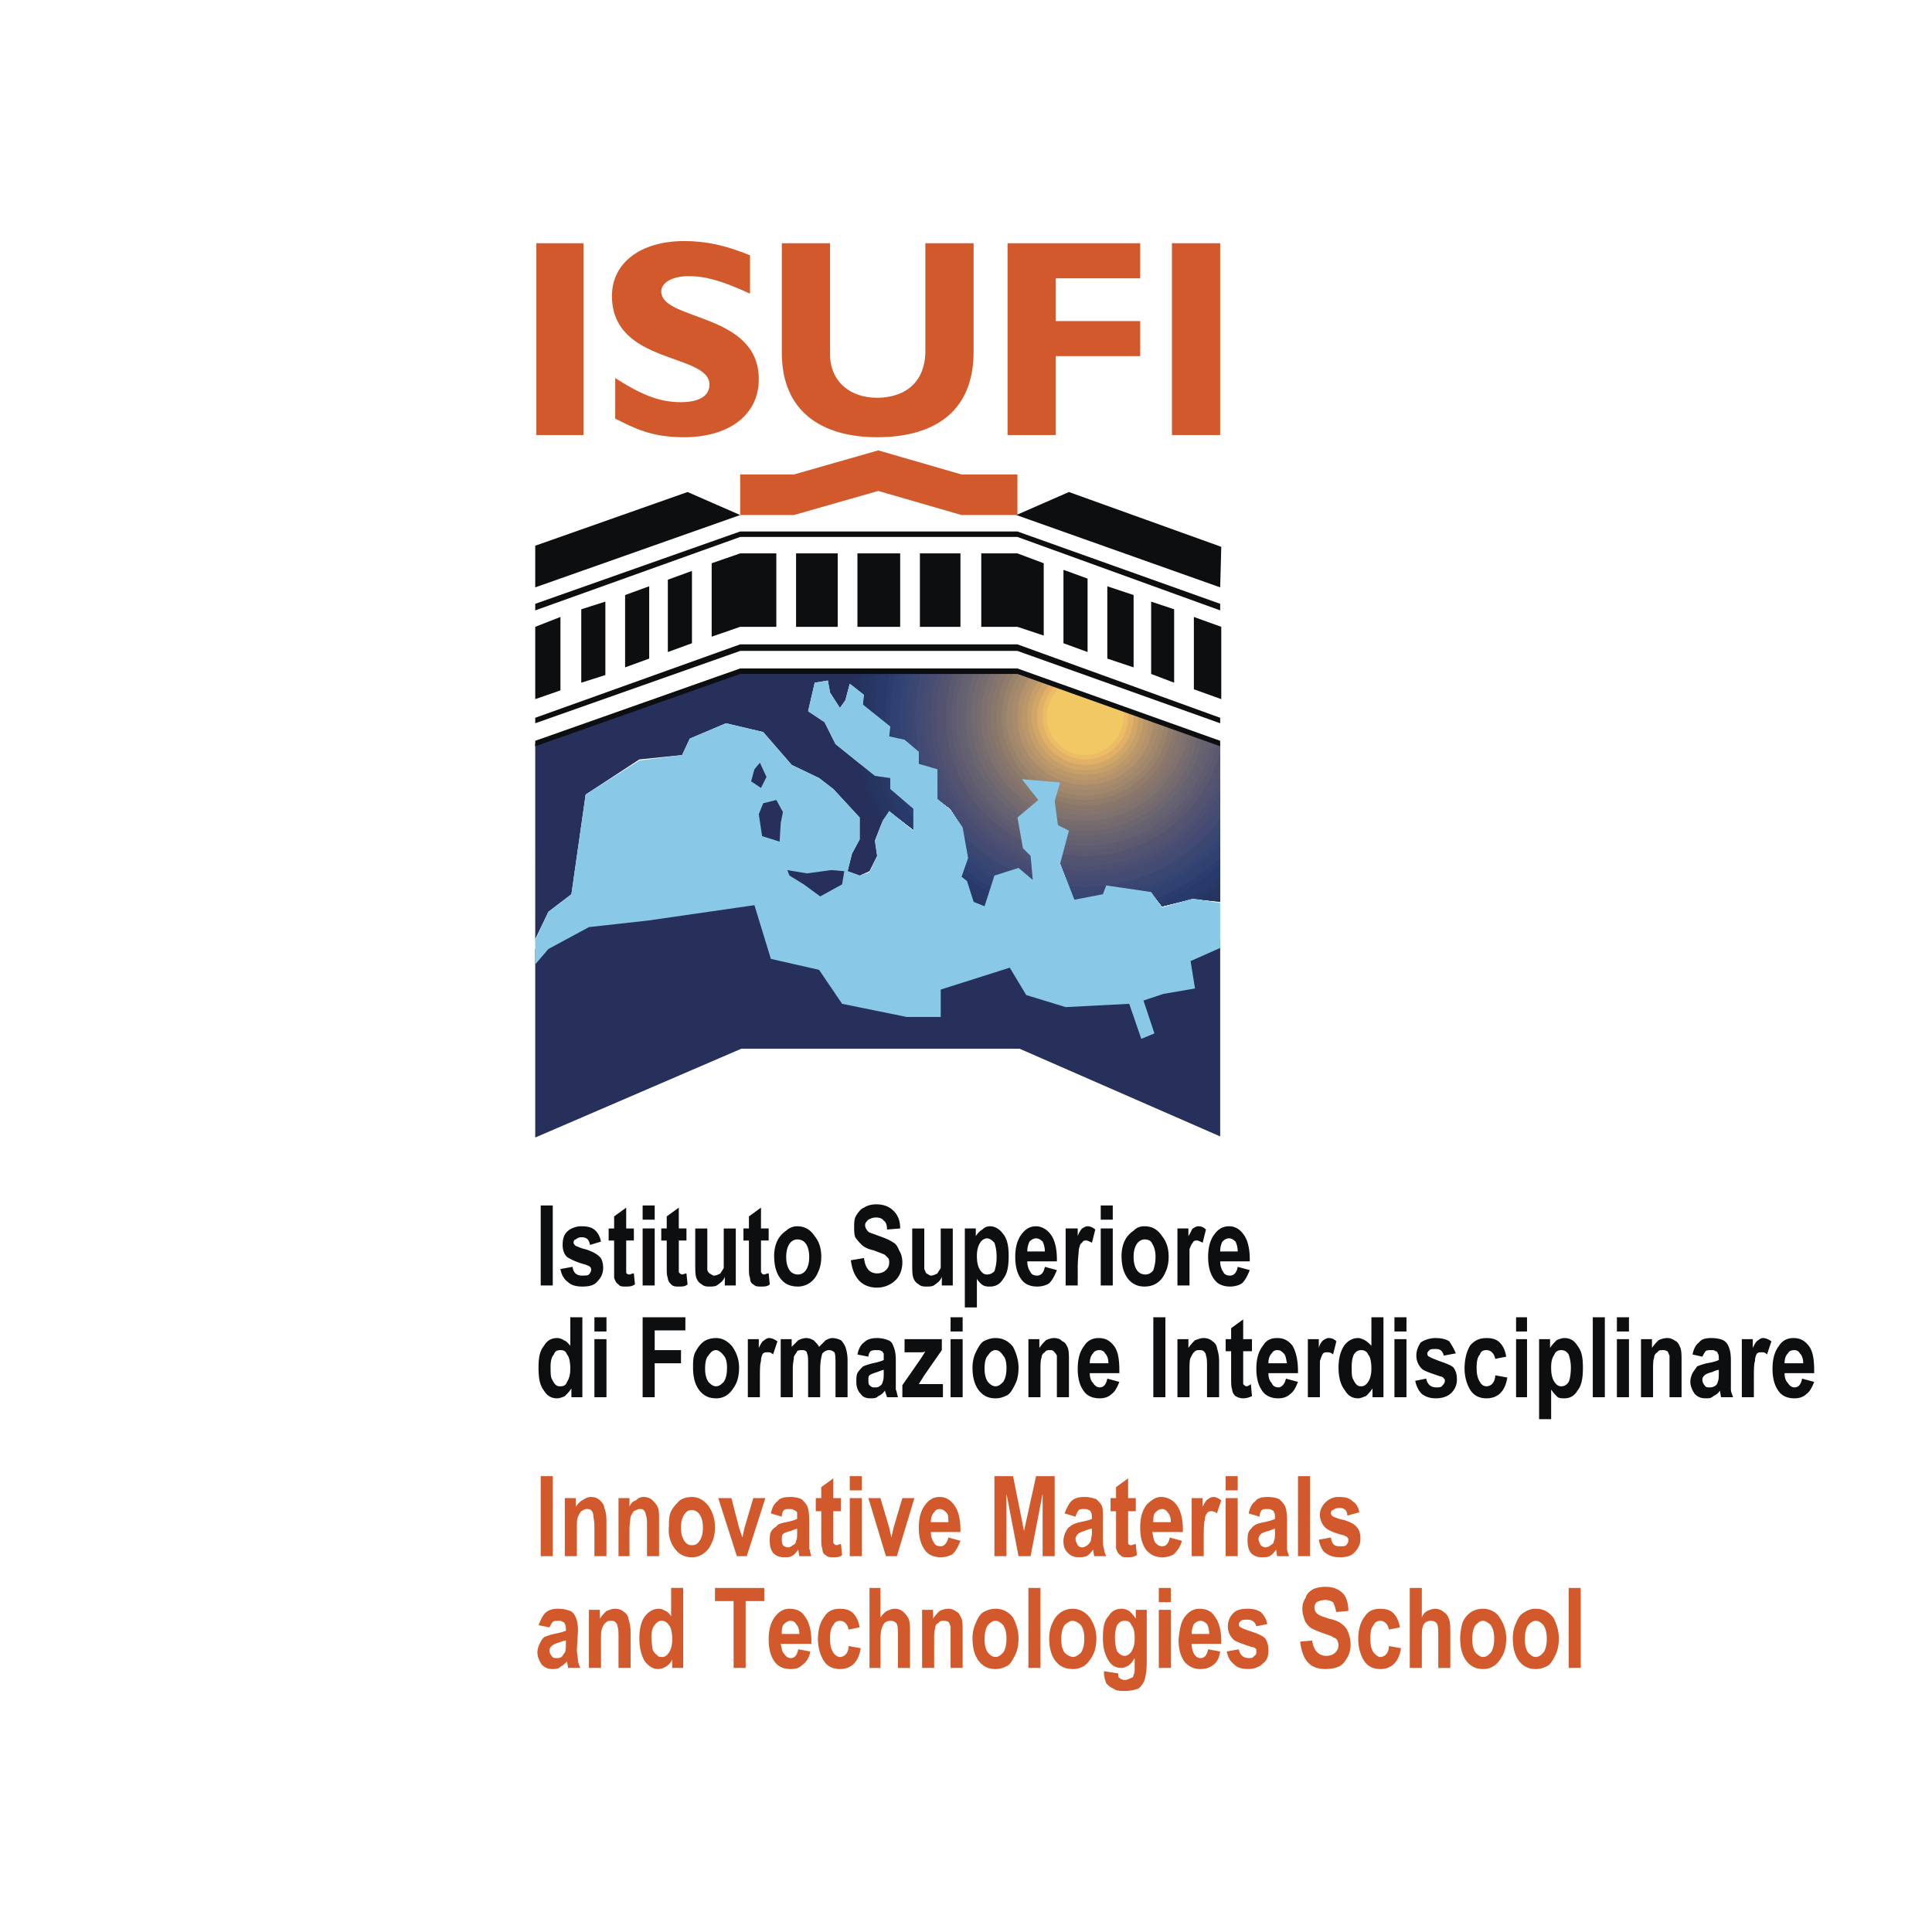 <svg xmlns="http://www.w3.org/2000/svg" width="2500" height="2500" viewBox="0 0 192.756 192.756"><g fill-rule="evenodd" clip-rule="evenodd"><path fill="#fff" d="M0 0h192.756v192.756H0V0z"/><path d="M54.822 162.363l-1.093-.217c.218-.547.438-.984.656-1.203.328-.328.765-.438 1.312-.438.546 0 .875.109 1.203.219.218.109.437.328.546.656.109.219.219.656.219 1.311l-.11 1.859c0 .438.11.875.11 1.094s.109.438.218.766H56.68l-.109-.656c-.219.219-.437.438-.656.547-.219.219-.547.219-.766.219-.438 0-.765-.109-1.093-.438-.219-.328-.438-.766-.438-1.203 0-.328.109-.656.219-.875.109-.219.219-.438.438-.656.218-.109.546-.219.984-.328.547-.109.984-.219 1.203-.328 0-.328 0-.545-.11-.654 0-.109-.109-.219-.218-.219-.109-.109-.219-.109-.438-.109s-.438 0-.547.109-.218.327-.327.544zm1.64 1.313c-.219 0-.438.109-.766.219s-.547.219-.656.328-.219.219-.219.438.109.438.219.547c.109.219.328.219.438.219.219 0 .328 0 .547-.109.109-.109.218-.328.328-.438.11-.219.11-.547.11-.984v-.22h-.001zM62.913 166.41H61.71v-2.953c0-.547 0-.984-.109-1.201 0-.219-.109-.328-.219-.438s-.328-.109-.438-.109c-.219 0-.328 0-.547.219-.109.109-.218.219-.328.545-.109.219-.109.656-.109 1.312v2.625h-1.203v-5.795h1.093v.875c.219-.328.438-.547.656-.766.328-.109.547-.219.875-.219s.656.109.875.328c.219.109.438.438.438.656.109.328.219.766.219 1.311v3.61zM68.161 166.41h-1.093v-.875c-.109.328-.328.547-.656.766-.218.109-.437.219-.765.219-.438 0-.875-.219-1.312-.766-.328-.547-.547-1.312-.547-2.297s.219-1.748.547-2.186c.438-.547.875-.766 1.421-.766.219 0 .438.109.656.219.219.109.438.328.547.547v-2.844h1.203v7.983h-.001zm-3.17-3.062c0 .547.109.984.109 1.203.109.219.219.438.437.547.109.219.328.219.547.219.219 0 .437-.109.656-.438s.328-.766.328-1.312c0-.656-.109-1.203-.328-1.42-.219-.328-.437-.438-.765-.438-.219 0-.438.109-.656.438-.219.216-.328.654-.328 1.201zM73.191 166.41v-6.67h-1.858v-1.312h4.919v1.312h-1.858v6.67h-1.203zM79.642 164.551l1.203.219c-.109.656-.438 1.094-.766 1.312-.328.328-.656.438-1.203.438-.656 0-1.203-.219-1.531-.656-.437-.547-.656-1.312-.656-2.297 0-.982.219-1.748.656-2.295s.875-.766 1.421-.766c.656 0 1.203.219 1.531.766.438.547.656 1.42.656 2.514v.219h-3.061c.109.438.109.766.328.984.219.328.438.438.656.438.438-.001.657-.329.766-.876zm.109-1.531c0-.436-.109-.764-.328-.982a.6.6 0 0 0-.547-.328c-.219 0-.438.109-.656.328-.218.219-.218.547-.218.982h1.749zM85.765 162.363l-1.094.221c-.109-.547-.438-.875-.875-.875-.219 0-.547.109-.656.438-.218.217-.328.654-.328 1.311s.109 1.094.328 1.422c.109.219.437.438.656.438a.829.829 0 0 0 .546-.219c.219-.219.328-.547.328-.875l1.203.219c-.219 1.422-.984 2.078-2.078 2.078-.766 0-1.312-.328-1.64-.875s-.547-1.312-.547-2.078c0-.982.219-1.748.656-2.295.328-.547.875-.766 1.531-.766.546 0 .984.109 1.312.438s.548.764.658 1.418zM87.842 158.428v2.953c.219-.328.437-.547.656-.656.219-.109.546-.219.765-.219.328 0 .656.109.875.328.219.219.438.438.547.766s.109.764.109 1.42v3.391h-1.203v-3.062c0-.656 0-1.092-.109-1.311-.109-.219-.327-.328-.655-.328-.219 0-.547.109-.656.328-.219.326-.328.764-.328 1.529v2.844H86.75v-7.982h1.092v-.001zM96.042 166.41H94.84v-2.953-1.201c-.109-.219-.109-.328-.218-.438-.219-.109-.328-.109-.438-.109-.219 0-.438 0-.547.219-.219.109-.328.219-.328.545-.109.219-.109.656-.109 1.312v2.625h-1.203v-5.795h1.093v.875c.219-.328.438-.547.656-.766.219-.109.547-.219.875-.219.328 0 .546.109.874.328.219.109.329.438.438.656.109.328.109.766.109 1.311v3.61zM97.027 163.457c0-.547.109-1.094.328-1.529.219-.547.438-.875.764-1.094.439-.219.766-.328 1.203-.328.766 0 1.312.328 1.75.875.328.656.547 1.311.547 2.076 0 .656-.109 1.203-.328 1.641s-.438.875-.766 1.094c-.438.219-.766.328-1.203.328-.656 0-1.203-.219-1.639-.766-.437-.547-.656-1.313-.656-2.297zm1.203.109c0 .547.109.984.328 1.312.217.219.436.438.764.438s.547-.219.766-.438c.219-.328.328-.766.328-1.422 0-.547-.109-.984-.328-1.311-.219-.219-.438-.438-.766-.438s-.547.219-.764.438c-.218.328-.328.765-.328 1.421zM102.604 158.428h1.203v7.982h-1.203v-7.982zM104.68 163.457c0-.547.109-1.094.328-1.529.219-.547.547-.875.875-1.094s.766-.328 1.094-.328c.766 0 1.312.328 1.75.875.438.656.656 1.311.656 2.076 0 .656-.109 1.203-.328 1.641s-.547.875-.875 1.094-.766.328-1.094.328c-.766 0-1.312-.219-1.75-.766s-.656-1.313-.656-2.297zm1.203.109c0 .547.109.984.328 1.312.219.219.547.438.875.438.219 0 .547-.219.766-.438.219-.328.328-.766.328-1.422 0-.547-.109-.984-.328-1.311-.219-.219-.547-.438-.875-.438-.219 0-.547.219-.766.438-.219.328-.328.765-.328 1.421zM110.146 166.738l1.422.219c0 .219 0 .438.109.438.109.109.328.219.547.219s.438-.109.656-.219c.109 0 .219-.109.219-.328.109-.109.109-.328.109-.766v-.875c-.219.328-.328.547-.656.766-.219.109-.438.219-.656.219-.547 0-.984-.219-1.312-.766s-.547-1.203-.547-2.188.109-1.748.547-2.186c.328-.547.766-.766 1.312-.766.328 0 .547.109.766.219.219.219.438.438.656.766v-.875h1.094v5.248c0 .766-.109 1.422-.219 1.75s-.328.654-.656.873a4.09 4.09 0 0 1-1.312.219c-.438 0-.875 0-1.094-.219-.328-.109-.547-.326-.764-.545-.111-.328-.221-.656-.221-.984v-.219zm1.094-3.39c0 .656.109 1.094.219 1.422.219.219.438.438.766.438.219 0 .547-.219.656-.438.219-.328.328-.766.328-1.312 0-.656-.109-1.094-.328-1.311-.109-.328-.328-.438-.656-.438s-.547.109-.766.438c-.109.216-.219.654-.219 1.201zM115.615 158.428h1.201v1.422h-1.201v-1.422zm0 2.187h1.201v5.795h-1.201v-5.795zM120.535 164.551l1.203.219c-.109.656-.328 1.094-.656 1.312-.438.328-.766.438-1.312.438-.656 0-1.094-.219-1.531-.656-.438-.547-.656-1.312-.656-2.297.109-.982.219-1.748.656-2.295s.875-.766 1.422-.766c.656 0 1.203.219 1.531.766.438.547.654 1.42.654 2.514v.219h-2.951c0 .438.109.766.219.984.219.328.438.438.656.438.437-.001.656-.329.765-.876zm.11-1.531c0-.436-.109-.764-.219-.982-.219-.219-.438-.328-.656-.328s-.438.109-.656.328a2.187 2.187 0 0 0-.219.982h1.75zM122.393 164.77l1.203-.219c.109.547.438.875.984.875.219 0 .438 0 .547-.219.219-.109.219-.219.219-.438v-.219c-.109-.109-.219-.219-.438-.219-.984-.328-1.641-.547-1.859-.766a1.811 1.811 0 0 1-.547-1.311c0-.547.219-.984.547-1.312s.766-.438 1.422-.438c.547 0 .984.109 1.312.328.328.328.547.656.656 1.203l-1.094.219c-.109-.438-.438-.656-.875-.656-.328 0-.547 0-.656.109s-.219.219-.219.328c0 .219.109.326.219.326.109.109.438.221 1.094.438.656.219 1.094.438 1.312.656.219.328.328.656.328 1.203s-.109.984-.547 1.312c-.328.328-.875.547-1.422.547-.656 0-1.094-.109-1.422-.438-.436-.325-.655-.763-.764-1.309zM129.719 163.785l1.203-.109c.109.984.656 1.531 1.422 1.531.328 0 .656-.109.875-.328s.328-.438.328-.766c0-.219-.109-.328-.109-.438-.109-.219-.219-.219-.438-.328-.109-.109-.438-.219-1.094-.438-.547-.219-.875-.326-1.203-.547-.219-.217-.438-.436-.547-.764s-.219-.656-.219-1.094.109-.766.328-1.094c.109-.438.438-.656.766-.875.328-.109.656-.219 1.203-.219.766 0 1.312.219 1.748.656.328.328.547.984.547 1.75l-1.201.109c-.109-.438-.219-.766-.328-.984-.219-.109-.438-.219-.766-.219s-.656.109-.875.219c-.109.109-.219.328-.219.547s.109.438.219.547c.219.219.547.328 1.203.547.547.109 1.094.328 1.311.547.33.219.547.547.656.873.109.328.219.656.219 1.203 0 .656-.219 1.203-.656 1.75-.328.438-.982.656-1.857.656-1.532.003-2.297-.872-2.516-2.732zM139.668 162.363l-1.092.221c-.109-.547-.438-.875-.875-.875-.219 0-.547.109-.656.438-.219.217-.328.654-.328 1.311s.109 1.094.328 1.422c.219.219.438.438.656.438s.438-.109.547-.219c.219-.219.328-.547.328-.875l1.201.219c-.217 1.422-.982 2.078-2.076 2.078-.766 0-1.312-.328-1.641-.875s-.547-1.312-.547-2.078c0-.982.219-1.748.656-2.295.328-.547.875-.766 1.531-.766.547 0 .984.109 1.312.438s.549.764.656 1.418zM141.855 158.428v2.953c.109-.328.328-.547.547-.656s.547-.219.766-.219c.328 0 .656.109.875.328.328.219.438.438.547.766s.109.764.109 1.42v3.391h-1.203v-3.062c0-.656 0-1.092-.109-1.311s-.328-.328-.656-.328c-.219 0-.547.109-.656.328-.219.326-.219.764-.219 1.529v2.844h-1.203v-7.982h1.202v-.001zM145.682 163.457c0-.547.109-1.094.219-1.529.221-.547.547-.875.875-1.094s.766-.328 1.203-.328c.656 0 1.312.328 1.641.875.438.656.656 1.311.656 2.076 0 .656-.109 1.203-.328 1.641s-.547.875-.875 1.094-.656.328-1.094.328c-.656 0-1.203-.219-1.641-.766s-.656-1.313-.656-2.297zm1.203.109c0 .547.109.984.328 1.312.219.219.438.438.766.438s.547-.219.766-.438c.219-.328.328-.766.328-1.422 0-.547-.109-.984-.328-1.311-.219-.219-.547-.438-.766-.438-.328 0-.547.219-.766.438-.219.328-.328.765-.328 1.421zM150.932 163.457c0-.547.109-1.094.328-1.529.217-.547.436-.875.873-1.094a1.845 1.845 0 0 1 1.094-.328c.766 0 1.312.328 1.75.875.328.656.547 1.311.547 2.076 0 .656-.109 1.203-.328 1.641s-.438.875-.766 1.094c-.438.219-.766.328-1.203.328-.656 0-1.203-.219-1.641-.766-.436-.547-.654-1.313-.654-2.297zm1.201.109c0 .547.109.984.328 1.312.219.219.438.438.766.438s.547-.219.766-.438c.219-.328.328-.766.328-1.422 0-.547-.109-.984-.328-1.311-.219-.219-.438-.438-.766-.438s-.547.219-.766.438c-.219.328-.328.765-.328 1.421zM156.508 158.428h1.201v7.982h-1.201v-7.982zM53.947 147.275h1.203v7.983h-1.203v-7.983zM60.507 155.258h-1.203v-2.953c0-.547-.109-.984-.109-1.094 0-.219-.109-.438-.218-.547s-.329-.109-.438-.109c-.219 0-.328.109-.547.219-.109.109-.219.328-.328.547-.11.219-.11.656-.11 1.312v2.625h-1.203v-5.795h1.093v.875c.219-.328.438-.547.656-.656.328-.219.546-.328.875-.328.328 0 .656.109.874.328.219.219.438.438.438.764.109.219.218.656.218 1.203v3.609h.002zM65.755 155.258h-1.203v-2.953c0-.547 0-.984-.109-1.094 0-.219-.109-.438-.219-.547s-.219-.109-.438-.109c-.109 0-.328.109-.547.219-.109.109-.218.328-.328.547 0 .219-.109.656-.109 1.312v2.625H61.71v-5.795h1.093v.875a.984.984 0 0 1 .656-.656c.219-.219.438-.328.766-.328s.656.109.875.328.437.438.546.764c.109.219.109.656.109 1.203v3.609zM66.74 152.305c0-.547 0-1.094.219-1.531.219-.436.547-.764.875-1.092.328-.219.766-.328 1.203-.328.656 0 1.203.328 1.641.875.437.654.656 1.311.656 2.186 0 .547-.11 1.094-.328 1.531-.219.547-.547.875-.875 1.094s-.656.328-1.094.328c-.656 0-1.203-.219-1.64-.766a3.038 3.038 0 0 1-.657-2.297zm1.203.109c0 .547.109.984.328 1.312.219.328.438.438.765.438.328 0 .547-.109.766-.438s.328-.766.328-1.312-.109-.984-.328-1.312-.547-.438-.766-.438c-.328 0-.546.109-.765.438-.219.328-.328.765-.328 1.312zM73.519 155.258l-1.859-5.795h1.312l.765 2.951.328.984.219-.984.875-2.951h1.203l-1.859 5.795h-.984zM78.002 151.32l-1.093-.328c.109-.547.328-.982.656-1.201.218-.328.656-.438 1.312-.438.438 0 .875.109 1.093.219.219.219.438.438.547.656.109.217.218.654.218 1.42V154.492c.109.219.109.547.218.766H79.75l-.109-.656c-.219.328-.438.547-.656.656s-.438.109-.766.109c-.438 0-.765-.109-1.093-.438-.218-.328-.328-.656-.328-1.203 0-.328 0-.656.109-.875.109-.219.328-.438.546-.547.109-.219.438-.328.984-.438.547-.109.875-.219 1.094-.328v-.656c-.109-.109-.219-.219-.328-.219-.109-.109-.219-.109-.438-.109s-.438 0-.547.109c-.107.11-.216.329-.216.657zm1.531 1.203c-.109 0-.328.109-.656.219-.438.109-.656.219-.765.328-.109.109-.109.328-.109.438 0 .219 0 .438.109.656a.836.836 0 0 0 .546.219c.109 0 .328-.109.438-.219.219-.109.328-.219.328-.438.109-.219.109-.438.109-.875v-.328zM83.906 149.463v1.311h-.766v3.172c.109.109.219.219.328.219.109 0 .218-.109.438-.109l.109 1.094c-.219.219-.547.219-.875.219-.328 0-.546 0-.766-.219-.218-.109-.328-.328-.328-.656-.109-.219-.109-.547-.109-1.203v-2.516h-.547v-1.311h.547v-1.094l1.203-.875v1.969h.766v-.001zM84.781 147.275h1.203v1.422h-1.203v-1.422zm0 2.188h1.203v5.795h-1.203v-5.795zM88.389 155.258l-1.749-5.795h1.202l.875 2.951.219.984.219-.984.874-2.951h1.203l-1.75 5.795h-1.093zM94.622 153.398l1.203.328c-.219.547-.438.984-.766 1.312-.328.219-.765.328-1.203.328-.656 0-1.203-.219-1.531-.656-.438-.547-.656-1.312-.656-2.297s.219-1.75.656-2.295c.328-.438.765-.766 1.421-.766s1.093.328 1.421.766c.437.545.656 1.42.656 2.514v.219H92.87c0 .438.109.766.328 1.094.109.219.328.328.656.328s.658-.328.768-.875zm0-1.531c0-.438 0-.766-.219-.984s-.438-.328-.656-.328-.438.109-.547.328c-.219.219-.328.547-.328.984h1.75zM99.213 155.258v-7.983h1.859l1.094 5.467 1.203-5.467h1.858v7.983h-1.204v-6.233l-1.201 6.233h-1.203l-1.203-6.233v6.233h-1.203zM107.305 151.32l-1.094-.328c.219-.547.438-.982.656-1.201.328-.328.766-.438 1.312-.438s.875.109 1.203.219c.219.219.438.438.545.656.109.217.109.654.109 1.42v1.75c0 .438 0 .875.109 1.094 0 .219.109.547.221.766h-1.203l-.109-.656c-.219.328-.438.547-.656.656-.328.109-.547.109-.766.109-.438 0-.766-.109-1.094-.438s-.438-.656-.438-1.203c0-.328.109-.656.219-.875s.219-.438.438-.547c.219-.219.547-.328.984-.438.547-.109.984-.219 1.203-.328 0-.328 0-.547-.109-.656a.236.236 0 0 0-.219-.219c-.109-.109-.328-.109-.438-.109-.219 0-.438 0-.547.109s-.217.329-.326.657zm1.64 1.203c-.219 0-.438.109-.766.219s-.547.219-.656.328-.219.328-.219.438c0 .219.109.438.219.656.109.109.219.219.438.219s.328-.109.547-.219c.109-.109.219-.219.328-.438 0-.219.109-.438.109-.875v-.328zM113.318 149.463v1.311h-.766v3.172c0 .109.109.219.328.219.109 0 .219-.109.438-.109l.109 1.094c-.328.219-.656.219-.984.219-.219 0-.547 0-.656-.219-.219-.109-.328-.328-.438-.656V150.775h-.547v-1.311h.547v-1.094l1.203-.875v1.969h.766v-.001zM116.707 153.398l1.203.328c-.109.547-.438.984-.766 1.312-.328.219-.656.328-1.203.328-.654 0-1.092-.219-1.529-.656-.438-.547-.656-1.312-.656-2.297s.219-1.75.656-2.295c.438-.438.875-.766 1.422-.766.654 0 1.201.328 1.529.766.438.545.656 1.42.656 2.514v.219h-3.061c.109.438.109.766.328 1.094.219.219.438.328.654.328.441 0 .658-.328.767-.875zm.109-1.531c0-.438-.109-.766-.328-.984a.598.598 0 0 0-.547-.328c-.217 0-.436.109-.654.328s-.219.547-.219.984h1.748zM120.098 155.258h-1.203v-5.795h1.094v.875c.219-.438.328-.656.547-.766.109-.109.328-.219.547-.219s.436.109.764.328l-.436 1.311a.836.836 0 0 0-.547-.219c-.109 0-.328 0-.438.219-.109.109-.219.328-.219.656-.109.328-.109.984-.109 1.859v1.751zM122.285 147.275h1.201v1.422h-1.201v-1.422zm0 2.188h1.201v5.795h-1.201v-5.795zM125.674 151.32l-1.094-.328c.109-.547.328-.982.656-1.201.219-.328.656-.438 1.203-.438s.984.109 1.203.219c.217.219.436.438.547.656.109.217.217.654.217 1.42V154.492c0 .219.109.547.219.766h-1.201l-.109-.656c-.219.328-.438.547-.656.656s-.438.109-.766.109c-.438 0-.766-.109-1.094-.438-.219-.328-.328-.656-.328-1.203 0-.328 0-.656.109-.875s.328-.438.438-.547c.219-.219.547-.328 1.094-.438s.875-.219 1.094-.328c0-.328 0-.547-.109-.656a.236.236 0 0 0-.219-.219c-.109-.109-.219-.109-.438-.109s-.438 0-.547.109-.219.329-.219.657zm1.531 1.203c-.109 0-.328.109-.656.219-.438.109-.656.219-.766.328s-.219.328-.219.438c0 .219.109.438.219.656.109.109.328.219.438.219a.831.831 0 0 0 .547-.219c.219-.109.328-.219.328-.438.109-.219.109-.438.109-.875v-.328zM129.5 147.275h1.203v7.983H129.5v-7.983zM131.578 153.617l1.203-.219c.109.656.328.875.875.875.326 0 .547 0 .654-.109.109-.109.219-.328.219-.438 0-.219 0-.219-.109-.328 0-.109-.217-.109-.328-.219-.982-.219-1.639-.547-1.857-.766a1.812 1.812 0 0 1-.547-1.312c0-.438.219-.873.547-1.201s.766-.547 1.312-.547c.656 0 1.092.109 1.42.438.328.219.547.547.656 1.092l-1.203.328c0-.547-.328-.766-.764-.766-.328 0-.547.109-.656.219-.109 0-.219.109-.219.328 0 .109.109.219.219.328.109 0 .438.219 1.092.328.656.219 1.094.438 1.312.766.219.219.328.656.328 1.094 0 .547-.219.984-.547 1.312-.328.438-.875.547-1.529.547-.547 0-.984-.109-1.422-.438-.328-.218-.546-.765-.656-1.312z" fill="#d2592c"/><path d="M58.102 139.402h-1.093v-.873c-.218.326-.438.545-.656.764-.218.109-.546.219-.765.219-.547 0-.984-.219-1.312-.766-.438-.545-.547-1.311-.547-2.295s.109-1.641.547-2.188c.328-.547.765-.766 1.312-.766.219 0 .547.109.656.219.328.109.438.328.656.547v-2.842h1.203v7.981h-.001zm-3.171-3.06c0 .547 0 .984.109 1.203s.219.436.328.547c.219.219.328.219.547.219.328 0 .547-.109.656-.438.219-.328.328-.766.328-1.312 0-.656-.109-1.203-.328-1.422-.109-.328-.328-.438-.656-.438s-.547.109-.656.438c-.218.218-.328.656-.328 1.203zM59.305 131.422h1.203v1.422h-1.203v-1.422zm0 2.185h1.203v5.795h-1.203v-5.795zM64.116 139.402v-7.98h4.264v1.31h-3.061v1.969h2.624v1.313h-2.624v3.388h-1.203zM69.145 136.451c0-.547 0-1.094.219-1.531s.547-.875.875-1.094c.328-.219.766-.328 1.203-.328.656 0 1.203.328 1.64.875.438.656.656 1.312.656 2.078 0 .656-.109 1.203-.328 1.641s-.547.873-.875 1.092a1.844 1.844 0 0 1-1.093.328c-.656 0-1.203-.219-1.64-.766-.438-.545-.657-1.31-.657-2.295zm1.203.11c0 .547.109.984.328 1.312.219.219.437.438.765.438s.547-.219.766-.438c.218-.328.328-.766.328-1.422 0-.547-.109-.984-.328-1.203-.219-.328-.547-.547-.766-.547-.328 0-.546.219-.765.547-.218.219-.328.656-.328 1.313zM75.815 139.402h-1.203v-5.795h1.093v.875c.219-.438.328-.656.547-.766.109-.109.328-.219.438-.219.328 0 .547.109.875.328l-.438 1.312c-.218-.219-.328-.219-.546-.219-.109 0-.328 0-.438.109s-.219.438-.219.766c-.109.328-.109.875-.109 1.859v1.75zM77.893 133.607h1.093v.766l.656-.656c.219-.109.546-.219.765-.219.328 0 .546.109.765.219.219.219.438.438.547.656l.656-.656c.219-.109.438-.219.656-.219.328 0 .656.109.875.219.218.219.328.438.437.656.109.328.219.766.219 1.312v3.717h-1.203v-3.279c0-.547 0-.984-.109-1.203-.109-.109-.328-.219-.546-.219s-.438.109-.656.328c-.109.328-.219.875-.219 1.641v2.732h-1.203v-3.17c0-.656 0-.984-.109-1.203 0-.219-.219-.328-.438-.328-.218 0-.437 0-.546.109-.109.219-.219.328-.328.547 0 .328-.109.656-.109 1.203v2.842h-1.203v-5.795zM86.64 135.357l-1.093-.219c.109-.547.328-.984.656-1.203.328-.328.765-.438 1.312-.438.438 0 .875.109 1.094.219.328.109.437.328.547.656.109.219.218.656.218 1.312v2.951c.109.219.109.438.218.766h-1.093l-.219-.656c-.218.328-.437.438-.656.547-.219.219-.438.219-.766.219-.437 0-.765-.109-.983-.438-.328-.328-.438-.764-.438-1.201 0-.328 0-.656.109-.875.109-.219.328-.438.546-.656.219-.109.547-.219.984-.328.547-.109.875-.219 1.094-.328v-.656c-.109-.109-.109-.219-.219-.219-.109-.109-.328-.109-.547-.109s-.328 0-.547.109a.845.845 0 0 0-.217.547zm1.53 1.313c-.109 0-.328.109-.656.219s-.656.219-.765.328c-.109.109-.109.219-.109.438s0 .438.109.547c.218.219.328.219.546.219.109 0 .328 0 .438-.109.219-.109.328-.33.328-.438.109-.219.109-.547.109-.984v-.22zM90.029 139.402v-1.201l1.75-2.516c.218-.328.437-.656.546-.875-.109.109-.328.109-.546.109h-1.531v-1.312h3.718v1.094l-1.75 2.516-.547.875h2.406v1.311h-4.046v-.001zM94.84 131.422h1.203v1.422H94.84v-1.422zm0 2.185h1.203v5.795H94.84v-5.795zM97.027 136.451c0-.547.109-1.094.328-1.531s.438-.875.764-1.094c.439-.219.766-.328 1.203-.328.766 0 1.312.328 1.75.875.328.656.547 1.312.547 2.078 0 .656-.109 1.203-.328 1.641s-.438.873-.766 1.092c-.438.219-.766.328-1.203.328-.656 0-1.203-.219-1.639-.766-.437-.545-.656-1.31-.656-2.295zm1.203.11c0 .547.109.984.328 1.312.217.219.436.438.764.438s.547-.219.766-.438c.219-.328.328-.766.328-1.422 0-.547-.109-.984-.328-1.203-.219-.328-.438-.547-.766-.547s-.547.219-.764.547c-.218.219-.328.656-.328 1.313zM106.648 139.402h-1.203v-2.951-1.203c-.109-.219-.219-.328-.328-.438s-.219-.109-.328-.109c-.217 0-.438 0-.545.219a.597.597 0 0 0-.328.547c-.109.219-.109.656-.109 1.312v2.623h-1.203v-5.795h1.092v.875c.221-.328.438-.547.656-.766.221-.109.547-.219.766-.219.438 0 .656.109.875.328.328.109.438.438.547.656.109.328.109.766.109 1.312v3.609h-.001zM110.477 137.545l1.201.328c-.219.547-.438.982-.766 1.201-.328.328-.766.438-1.201.438-.656 0-1.203-.219-1.531-.656-.438-.545-.656-1.311-.656-2.295s.219-1.75.656-2.297c.328-.547.875-.766 1.422-.766.654 0 1.092.219 1.529.766s.547 1.422.547 2.516v.219h-2.951c0 .438.109.766.328.982.219.33.438.439.656.439.435 0 .656-.328.766-.875zm.107-1.531c0-.438-.107-.766-.328-.984a.6.6 0 0 0-.545-.328c-.328 0-.547.109-.656.328-.219.219-.328.547-.328.984h1.857zM115.068 131.422h1.202v7.98h-1.202v-7.98zM121.629 139.402h-1.203v-2.951c0-.547 0-.984-.109-1.203 0-.219-.109-.328-.219-.438s-.328-.109-.438-.109c-.219 0-.328 0-.547.219-.109.109-.219.328-.328.547s-.109.656-.109 1.312v2.623h-1.203v-5.795h1.094v.875c.219-.328.438-.547.656-.766.328-.109.547-.219.875-.219s.656.109.875.328c.219.109.438.438.438.656.107.328.219.766.219 1.312v3.609h-.001zM124.908 133.607v1.203h-.875v3.281c.109.109.219.219.328.219s.328-.109.438-.219l.109 1.201c-.219.109-.547.219-.875.219s-.547-.109-.766-.219c-.109-.109-.328-.328-.328-.656-.109-.217-.109-.656-.109-1.311v-2.516h-.545v-1.203h.545v-1.092l1.203-.875v1.967h.875v.001zM128.299 137.545l1.201.328c-.219.547-.438.982-.766 1.201-.328.328-.766.438-1.201.438-.656 0-1.203-.219-1.531-.656-.438-.545-.656-1.311-.656-2.295s.219-1.75.656-2.297c.328-.547.766-.766 1.422-.766.654 0 1.092.219 1.529.766.328.547.547 1.422.547 2.516v.219h-2.951c0 .438.109.766.328.982.109.33.438.439.656.439.326 0 .656-.328.766-.875zm.107-1.531c-.107-.438-.107-.766-.328-.984-.219-.219-.328-.328-.654-.328a.6.6 0 0 0-.547.328c-.219.219-.328.547-.328.984h1.857zM131.688 139.402h-1.203v-5.795h1.094v.875c.109-.438.328-.656.438-.766.219-.109.328-.219.547-.219.328 0 .547.109.766.328l-.33 1.314c-.219-.219-.438-.219-.547-.219-.219 0-.328 0-.438.109s-.219.438-.328.766v3.607h.001zM138.029 139.402h-1.094v-.873c-.219.326-.438.545-.656.764-.328.109-.547.219-.766.219-.547 0-.984-.219-1.311-.766-.439-.545-.656-1.311-.656-2.295s.217-1.641.545-2.188c.438-.547.875-.766 1.422-.766.219 0 .438.109.656.219s.438.328.656.547v-2.842h1.203v7.981h.001zm-3.172-3.06c0 .547 0 .984.109 1.203s.219.436.328.547c.219.219.328.219.547.219s.438-.109.656-.438.328-.766.328-1.312c0-.656-.109-1.203-.328-1.422-.109-.328-.438-.438-.656-.438-.328 0-.547.109-.766.438-.108.218-.218.656-.218 1.203zM139.123 131.422h1.201v1.422h-1.201v-1.422zm0 2.185h1.201v5.795h-1.201v-5.795zM141.199 137.764l1.094-.219c.109.547.438.875.984.875.328 0 .547 0 .656-.219.109-.109.219-.221.219-.438 0-.109 0-.219-.109-.219 0-.109-.219-.219-.328-.219-.984-.328-1.641-.547-1.859-.766-.328-.328-.547-.766-.547-1.312s.219-.984.438-1.312a2.733 2.733 0 0 1 1.422-.438c.656 0 1.094.109 1.422.328.219.328.438.656.656 1.203l-1.203.219c-.109-.438-.328-.656-.766-.656-.328 0-.547 0-.656.109s-.219.219-.219.328c0 .219.109.328.219.328.109.109.438.219.984.438.656.219 1.203.438 1.422.656.219.328.328.656.328 1.203s-.219.982-.547 1.311-.875.547-1.531.547c-.547 0-.984-.109-1.422-.438-.329-.327-.547-.762-.657-1.309zM150.275 135.357l-1.094.219c-.109-.547-.438-.875-.875-.875-.328 0-.547.109-.656.438-.219.219-.328.656-.328 1.312s.109 1.094.328 1.422c.109.219.328.438.656.438a.831.831 0 0 0 .547-.219c.219-.219.328-.547.328-.875l1.203.219c-.219 1.42-.984 2.076-2.078 2.076-.766 0-1.312-.328-1.641-.875-.328-.545-.545-1.311-.545-2.076 0-.984.217-1.75.545-2.297.438-.547.984-.766 1.641-.766.547 0 .984.109 1.312.438s.548.765.657 1.421zM151.26 131.422h1.092v1.422h-1.092v-1.422zm0 2.185h1.092v5.795h-1.092v-5.795zM153.555 133.607h1.094v.875c.219-.328.438-.547.656-.766.219-.109.547-.219.766-.219.547 0 .984.219 1.312.766.436.547.545 1.203.545 2.188s-.109 1.75-.545 2.295c-.328.547-.766.766-1.312.766-.219 0-.438 0-.656-.109-.219-.219-.438-.438-.656-.766v2.953h-1.203v-7.983h-.001zm1.203 2.844c0 .656.109 1.094.328 1.422s.438.438.656.438c.328 0 .547-.109.766-.438.109-.219.219-.766.219-1.422 0-.547-.109-.984-.219-1.312-.219-.328-.438-.438-.766-.438-.219 0-.547.109-.656.438-.219.328-.328.656-.328 1.312zM158.912 131.422h1.203v7.98h-1.203v-7.98zM161.318 131.422h1.203v1.422h-1.203v-1.422zm0 2.185h1.203v5.795h-1.203v-5.795zM167.77 139.402h-1.203v-2.951-1.203c-.109-.219-.109-.328-.219-.438-.219-.109-.328-.109-.438-.109-.219 0-.438 0-.547.219a.6.6 0 0 0-.328.547c-.109.219-.109.656-.109 1.312v2.623h-1.203v-5.795h1.094v.875c.219-.328.438-.547.656-.766.219-.109.547-.219.875-.219s.547.109.875.328c.219.109.328.438.438.656.109.328.109.766.109 1.312v3.609zM169.846 135.357l-.982-.219c.109-.547.328-.984.654-1.203.219-.328.656-.438 1.203-.438s.984.109 1.203.219.438.328.547.656c.109.219.219.656.219 1.312v2.951c0 .219.109.438.219.766h-1.203l-.109-.656c-.219.328-.438.438-.656.547-.219.219-.438.219-.766.219-.438 0-.766-.109-1.092-.438-.219-.328-.438-.764-.438-1.201 0-.328.109-.656.219-.875s.328-.438.436-.656c.219-.109.547-.219.984-.328.656-.109.984-.219 1.203-.328 0-.328 0-.547-.109-.656a.236.236 0 0 0-.219-.219c-.109-.109-.219-.109-.438-.109s-.438 0-.547.109-.219.329-.328.547zm1.64 1.313c-.109 0-.438.109-.656.219-.438.109-.656.219-.766.328s-.219.219-.219.438.109.438.219.547c.109.219.328.219.438.219.219 0 .328 0 .547-.109s.328-.33.328-.438c.109-.219.109-.547.109-.984v-.22zM174.984 139.402h-1.201v-5.795h1.094v.875c.219-.438.328-.656.545-.766.109-.109.328-.219.438-.219.328 0 .547.109.875.328l-.438 1.312c-.219-.219-.328-.219-.547-.219-.109 0-.328 0-.438.109-.107.109-.217.438-.217.766-.111.328-.111.875-.111 1.859v1.75zM179.797 137.545l1.203.328c-.219.547-.438.982-.766 1.201-.328.328-.766.438-1.203.438-.656 0-1.203-.219-1.531-.656-.438-.545-.656-1.311-.656-2.295s.219-1.75.656-2.297c.328-.547.875-.766 1.422-.766.656 0 1.094.219 1.531.766s.547 1.422.547 2.516v.219h-2.953c0 .438.109.766.328.982.219.33.438.439.656.439.438 0 .657-.328.766-.875zm.109-1.531c0-.438-.109-.766-.328-.984a.6.6 0 0 0-.547-.328c-.328 0-.547.109-.656.328-.219.219-.328.547-.328.984h1.859zM53.947 120.27h1.203v7.98h-1.203v-7.98zM55.916 126.611l1.202-.219c.109.654.438.873.984.873.328 0 .546 0 .656-.109.109-.109.219-.328.219-.438 0-.107 0-.217-.109-.326s-.219-.109-.438-.221c-.875-.217-1.531-.545-1.859-.764-.328-.328-.437-.766-.437-1.203 0-.547.109-.984.437-1.312s.875-.547 1.421-.547c.656 0 1.094.109 1.422.438.218.219.437.547.546 1.094l-1.093.328c-.109-.547-.328-.766-.875-.766a.831.831 0 0 0-.547.219c-.109 0-.219.109-.219.328 0 .109.109.219.219.328.109 0 .438.219.984.328.656.219 1.093.438 1.421.766.219.219.329.656.329 1.094 0 .545-.219.982-.547 1.311-.328.438-.875.547-1.531.547-.547 0-1.093-.109-1.421-.438-.327-.219-.655-.656-.764-1.311zM63.241 122.564v1.203h-.765v3.17c0 .109.109.219.328.219.109 0 .219-.109.437-.109l.109 1.094c-.328.219-.546.219-.984.219-.218 0-.546 0-.656-.219-.219-.109-.328-.328-.438-.656v-3.717h-.547v-1.203h.547v-1.203l1.203-.873v2.076h.766v-.001zM64.116 120.27h1.203v1.42h-1.203v-1.42zm0 2.294h1.203v5.686h-1.203v-5.686zM68.489 122.564v1.203h-.765v3.17c.109.109.219.219.328.219.109 0 .328-.109.437-.109l.109 1.094c-.219.219-.546.219-.875.219s-.547 0-.766-.219c-.109-.109-.328-.328-.328-.656-.109-.219-.109-.547-.109-1.201v-2.516h-.546v-1.203h.546v-1.203l1.203-.873v2.076h.766v-.001zM72.316 128.25v-.875c-.109.328-.328.547-.656.766-.218.219-.546.219-.874.219-.219 0-.547 0-.766-.219-.219-.109-.438-.328-.547-.656s-.109-.766-.109-1.312v-3.607h1.203v4.047c0 .217.11.326.219.436.219.109.328.219.437.219.219 0 .437-.109.656-.219.109-.219.219-.328.328-.545V122.567h1.203v5.686h-1.094v-.003zM76.69 122.564v1.203h-.766v3.17c.109.109.109.219.328.219.109 0 .219-.109.438-.109l.109 1.094c-.219.219-.547.219-.875.219s-.547 0-.766-.219c-.219-.109-.328-.328-.328-.656-.109-.219-.109-.547-.109-1.201v-2.516h-.547v-1.203h.547v-1.203l1.203-.873v2.076h.766v-.001zM77.237 125.299c0-.547.109-1.094.328-1.531.218-.438.547-.766.875-.984a1.569 1.569 0 0 1 1.094-.438c.765 0 1.312.328 1.749.984.438.547.656 1.203.656 2.078 0 .547-.109 1.094-.328 1.529a2.288 2.288 0 0 1-.875 1.094 2.108 2.108 0 0 1-1.093.328c-.766 0-1.312-.219-1.75-.766-.438-.546-.656-1.31-.656-2.294zm1.202.109c0 .547.109.984.328 1.311.219.328.547.438.875.438a.945.945 0 0 0 .765-.438c.219-.326.328-.764.328-1.311s-.109-.984-.328-1.312-.546-.438-.875-.438c-.219 0-.547.109-.766.438s-.327.765-.327 1.312zM84.89 125.736l1.312-.219c.109.984.547 1.529 1.312 1.529.328 0 .656-.109.875-.328.219-.217.328-.436.328-.764 0-.109 0-.328-.109-.438l-.329-.328c-.218-.109-.546-.219-1.093-.438-.546-.109-.984-.328-1.203-.547-.218-.219-.437-.438-.656-.766-.109-.328-.109-.656-.109-.984 0-.438 0-.875.219-1.203.218-.328.438-.654.765-.764.328-.219.765-.33 1.203-.33.766 0 1.312.221 1.75.656.437.438.656.984.656 1.75l-1.312.109c0-.438-.109-.766-.328-.875-.109-.219-.438-.328-.766-.328s-.547.109-.765.219c-.219.219-.328.328-.328.547s.109.438.328.656c.109.109.546.219 1.093.438.656.219 1.094.438 1.422.656.218.109.437.438.546.766.219.328.328.766.328 1.203 0 .656-.219 1.311-.656 1.748s-1.094.766-1.859.766c-1.531.002-2.405-.983-2.624-2.731zM93.965 128.25v-.875c-.109.328-.328.547-.656.766-.219.219-.547.219-.875.219-.219 0-.547 0-.766-.219-.218-.109-.437-.328-.546-.656s-.109-.766-.109-1.312v-3.607h1.203v4.047c.109.217.109.326.219.436.219.109.328.219.437.219.219 0 .438-.109.656-.219.109-.219.219-.328.328-.545V122.567h1.203v5.686h-1.094v-.003zM96.261 122.564h1.094v.766c.219-.328.438-.547.656-.656.219-.219.438-.328.764-.328.547 0 .984.328 1.312.766.438.547.547 1.312.547 2.188 0 .984-.109 1.748-.547 2.295-.328.547-.766.766-1.312.766-.217 0-.436 0-.656-.109-.217-.109-.436-.328-.654-.656v2.844h-1.204v-7.876zm1.204 2.735c0 .656.109 1.094.328 1.42.219.328.438.438.656.438.326 0 .545-.109.764-.328.109-.326.219-.764.219-1.42s-.109-1.094-.219-1.422c-.219-.219-.438-.438-.764-.438-.219 0-.547.219-.656.438-.219.327-.328.765-.328 1.312zM104.244 126.393l1.201.326c-.219.547-.438.984-.766 1.312-.328.219-.764.328-1.201.328-.656 0-1.203-.219-1.531-.656-.438-.547-.656-1.311-.656-2.295s.219-1.75.656-2.297c.328-.438.766-.766 1.422-.766.547 0 1.094.328 1.42.766.438.547.656 1.422.656 2.516v.219h-2.951c0 .438.109.766.328 1.092.109.219.328.328.656.328s.655-.219.766-.873zm0-1.532c0-.438-.111-.766-.221-.984-.217-.219-.436-.328-.654-.328s-.438.109-.656.328a2.19 2.19 0 0 0-.219.984h1.75zM107.523 128.25h-1.203v-5.686h1.203v.766c.109-.328.328-.656.438-.766.219-.109.328-.219.547-.219s.547.109.766.328l-.328 1.312c-.219-.109-.438-.219-.547-.219-.219 0-.328 0-.438.219-.219.109-.219.328-.328.656 0 .328-.109.984-.109 1.859v1.75h-.001zM109.82 120.27h1.201v1.42h-1.201v-1.42zm0 2.294h1.201v5.686h-1.201v-5.686zM111.896 125.299c0-.547.109-1.094.328-1.531s.547-.766.875-.984c.328-.328.656-.438 1.094-.438.766 0 1.312.328 1.748.984.439.547.656 1.203.656 2.078 0 .547-.109 1.094-.328 1.529-.219.547-.545.875-.873 1.094s-.766.328-1.203.328c-.656 0-1.203-.219-1.641-.766s-.656-1.31-.656-2.294zm1.204.109c0 .547.109.984.328 1.311.219.328.547.438.875.438a.947.947 0 0 0 .766-.438c.109-.326.219-.764.219-1.311s-.109-.984-.328-1.312c-.109-.328-.438-.438-.766-.438-.219 0-.547.109-.766.438s-.328.765-.328 1.312zM118.676 128.25h-1.203v-5.686h1.094v.766c.219-.328.328-.656.438-.766.219-.109.328-.219.547-.219.328 0 .547.109.766.328l-.328 1.312c-.219-.109-.438-.219-.547-.219-.219 0-.328 0-.438.219-.109.109-.219.328-.328.656v3.609h-.001zM123.486 126.393l1.203.326c-.219.547-.438.984-.766 1.312-.328.219-.766.328-1.203.328-.656 0-1.203-.219-1.529-.656-.438-.547-.656-1.311-.656-2.295s.219-1.75.656-2.297c.326-.438.764-.766 1.42-.766s1.094.328 1.422.766c.438.547.656 1.422.656 2.516v.219h-2.951c0 .438.107.766.326 1.092.109.219.328.328.656.328s.657-.219.766-.873zm0-1.532a2.17 2.17 0 0 0-.219-.984c-.219-.219-.438-.328-.656-.328s-.438.109-.656.328a2.193 2.193 0 0 0-.217.984h1.748z" fill="#0c0e0f"/><path fill="#d2592c" d="M53.51 43.403h4.701V24.269H53.51v19.134zM74.831 25.472c-2.406-.984-4.374-1.421-6.561-1.421-4.374 0-7.216 2.187-7.216 5.467 0 6.889 9.731 5.686 9.731 8.857 0 1.093-.984 1.749-2.843 1.749-2.078 0-3.827-.656-6.561-2.405v4.045c1.968.984 3.608 1.859 6.888 1.859 4.264 0 7.435-2.078 7.435-5.795 0-6.669-9.731-5.795-9.731-8.748 0-.875 1.093-1.53 2.733-1.53s3.28.438 6.123 1.749v-3.827h.002zM92.325 24.269v10.715c0 3.39-2.296 4.702-4.811 4.702-2.733 0-4.701-1.64-4.701-4.374V24.269h-4.811v10.934c0 5.905 4.045 8.419 9.512 8.419 5.248 0 9.623-2.187 9.623-8.528V24.269h-4.812zM113.756 24.269h-13.231v19.134h4.811v-7.872h8.42v-3.499h-8.42v-4.264h8.42v-3.499zM116.926 43.403h4.812V24.269h-4.812v19.134z"/><path fill="#26305b" d="M53.4 113.49V94.683l8.529-4.81 10.824-.547 6.998 1.421 4.702 7.107 9.403-1.311 8.857-1.532 5.467 4.264 7.871-1.968 2.844-3.389 2.843-.109v19.572l-20.009-8.748H73.957L53.4 113.49z"/><path d="M73.307 66.96l3.161-.14c6.825.052 25.042.201 25.042.201l20.225 7.215.004.061v15.794-.109l-2.734-.328-3.062.765-1.092-1.421-4.482-.656-.33.875-2.842.547-1.422-3.718.875-3.171-1.094-.546-.328-2.405.547-1.859-3.826-.328 1.641 2.077-2.078 1.75.547 3.062.766.765.219 2.406-1.422-1.203-2.406.766-.982 3.061-1.094-.437-.657-2.078-.546-.438.656-1.859-.547-3.061-1.203-1.859-1.312-.984v-2.952l-1.859-.547v-1.203L90.248 73.8l-1.53-.328.109-.984-2.734-2.187.109-.984-1.421-1.094-.438 1.64-.546.765-.984-1.53-.219-1.203-1.312.219-.656 2.842 1.64 1.094 1.093 2.187 3.936 3.171 1.531.219v1.094l2.296 1.968v2.077l-2.405-1.858-.656.984-.766 1.968.219 1.53-.765 1.531-.984.438-1.203-.438.438-1.75.766-1.421v-2.187l-2.625-2.842-1.421-1.094-2.733-1.312-2.843-3.28-3.718-.875-3.608 1.531-.765 1.64-4.265.437-5.357 3.499-1.421 9.95-2.296 1.75-1.314 2.732.11.109h-.11V74.237s16.336-6.206 19.907-7.277z" fill="#26305b"/><path d="M87.941 82.199a22.834 22.834 0 0 1-2.153-6.006l1.508 1.215 1.531.219v1.094l2.296 1.968v2.077l-2.405-1.858-.656.984-.121.307zm-2.473-13.447c.075-.627.174-1.247.299-1.859l15.743.127 20.229 7.216V90.09v-.109l-2.734-.328-3.062.765-1.092-1.421-4.482-.656-.33.875-2.842.547-1.422-3.718.875-3.171-1.094-.546-.328-2.405.547-1.859-3.826-.328 1.641 2.077-2.078 1.75.547 3.062.766.765.219 2.406-1.422-1.203-2.406.766-.982 3.061-1.094-.437-.657-2.078-.546-.438.656-1.859-.547-3.061-1.203-1.859-1.312-.984v-2.952l-1.859-.547v-1.203L90.248 73.8l-1.53-.328.109-.984-2.734-2.187.109-.984-.734-.565z" fill="#25325e"/><path d="M121.738 89.485c-.195.146-.391.288-.59.426l-2.145-.257-3.062.765-1.092-1.421-4.482-.656-.33.875-2.842.547-1.422-3.718.875-3.171-1.094-.546-.328-2.405.547-1.859-3.826-.328 1.641 2.077-2.078 1.75.547 3.062.766.765.219 2.406-1.422-1.203-2.406.766-.982 3.061-1.094-.437-.657-2.078-.546-.438.656-1.859-.547-3.061-1.203-1.859-1.312-.984v-2.952l-1.859-.547v-1.203L90.248 73.8l-1.53-.328.109-.984-2.734-2.187.109-.984-.329-.253c.079-.732.195-1.456.345-2.167l15.292.124 20.229 7.216v15.248h-.001zm-33.526-7.821a22.687 22.687 0 0 1-1.843-5.002l.926.746 1.531.219v1.094l2.296 1.968v2.077l-2.405-1.858-.505.756z" fill="#233560"/><path d="M121.738 88.913c-.414.32-.838.625-1.275.916l-1.459-.175-3.062.765-1.092-1.421-4.482-.656-.33.875-2.842.547-1.422-3.718.875-3.171-1.094-.546-.328-2.405.547-1.859-3.826-.328 1.641 2.077-2.078 1.75.547 3.062.766.765.219 2.406-1.422-1.203-2.406.766-.982 3.061-1.094-.437-.657-2.078-.546-.438.656-1.859-.547-3.061-1.203-1.859-1.312-.984v-2.952l-1.859-.547v-1.203L90.248 73.8l-1.53-.328.109-.984-2.514-2.011c.055-1.218.209-2.413.457-3.575l14.74.119 20.229 7.216v14.676h-.001zm-33.207-7.727a21.763 21.763 0 0 1-1.494-3.987l.259.208 1.531.219v1.094l2.296 1.968v2.077l-2.405-1.858-.187.279z" fill="#273660"/><path d="M121.738 88.231c-.672.54-1.377 1.04-2.113 1.497l-.621-.074-3.062.765-1.092-1.421-4.482-.656-.33.875-2.842.547-1.422-3.718.875-3.171-1.094-.546-.328-2.405.547-1.859-3.826-.328 1.641 2.077-2.078 1.75.547 3.062.766.765.219 2.406-1.422-1.203-2.406.766-.982 3.061-.359-.143c-.266-.147-.529-.3-.787-.458l-.604-1.913-.546-.438.656-1.859-.547-3.061-1.203-1.859-1.312-.984v-2.952l-1.859-.547v-1.203L90.248 73.8l-1.53-.328.109-.984-1.984-1.587c.036-1.366.2-2.702.481-3.995l14.186.114 20.229 7.216v13.995h-.001zm-32.57-6.976a21.368 21.368 0 0 1-1.494-3.793l1.153.165v1.094l2.296 1.968v2.077l-1.955-1.511z" fill="#273864"/><path d="M121.738 87.564a21.182 21.182 0 0 1-3.129 2.188l-2.668.667-1.092-1.421-4.482-.656-.33.875-2.842.547-1.422-3.718.875-3.171-1.094-.546-.328-2.405.547-1.859-3.826-.328 1.641 2.077-2.078 1.75.547 3.062.766.765.219 2.406-1.422-1.203-2.406.766-.842 2.621a20.967 20.967 0 0 1-1.522-.906l-.369-1.168-.546-.438.656-1.859-.547-3.061-1.203-1.859-1.312-.984v-2.952l-1.859-.547v-1.203L90.248 73.8l-1.53-.328.109-.984-1.542-1.233c.03-1.487.213-2.941.536-4.345l13.688.111 20.229 7.216v13.327zm-31.636-5.587a20.8 20.8 0 0 1-1.938-4.445l.662.095v1.094l2.296 1.968v2.077l-1.02-.789z" fill="#28396a"/><path d="M121.738 86.939a20.609 20.609 0 0 1-5.447 3.393l-.35.087-1.092-1.421-4.482-.656-.33.875-2.842.547-1.422-3.718.875-3.171-1.094-.546-.328-2.405.547-1.859-3.826-.328 1.641 2.077-2.078 1.75.547 3.062.766.765.219 2.406-1.422-1.203-2.406.766-.695 2.163a20.661 20.661 0 0 1-1.898-1.175l-.14-.442-.546-.438.656-1.859-.547-3.061-1.203-1.859-1.312-.984v-2.952l-1.859-.547v-1.203L90.248 73.8l-1.53-.328.109-.984-1.005-.805a20.203 20.203 0 0 1 .495-4.77l13.193.107 20.229 7.216v12.703h-.001zm-30.615-4.291a20.559 20.559 0 0 1-1.817-3.518l1.817 1.558v1.96zm-2.296-4.843a6.751 6.751 0 0 1-.06-.187l.06.009v.178z" fill="#283a6b"/><path d="M121.738 86.271a19.76 19.76 0 0 1-6.08 3.777l-.809-1.051-4.482-.656-.33.875-2.842.547-1.422-3.718.875-3.171-1.094-.546-.328-2.405.547-1.859-3.826-.328 1.641 2.077-2.078 1.75.547 3.062.766.765.219 2.406-1.422-1.203-2.406.766-.533 1.658a19.838 19.838 0 0 1-2.673-1.757l.583-1.651-.547-3.061-1.203-1.859-1.312-.984v-2.952l-1.859-.547v-1.203L90.248 73.8l-1.53-.328.109-.984-.447-.357a19.915 19.915 0 0 1 .488-5.213l12.642.103 20.229 7.216v12.034h-.001zm-30.615-4.567a19.963 19.963 0 0 1-.958-1.836l.958.82v1.016z" fill="#2b3d6e"/><path d="M121.738 85.533a19.626 19.626 0 0 1-6.398 4.103l-.49-.638-4.482-.656-.33.875-2.842.547-1.422-3.718.875-3.171-1.094-.546-.328-2.405.547-1.859-3.826-.328 1.641 2.077-2.078 1.75.547 3.062.766.765.219 2.406-1.422-1.203-2.406.766-.367 1.145a19.524 19.524 0 0 1-2.649-1.78l.393-1.114-.547-3.061-1.203-1.859-1.312-.984v-2.952l-1.859-.547v-1.203L90.248 73.8l-1.33-.285a19.22 19.22 0 0 1-.091-1.137 19.519 19.519 0 0 1 .544-5.457l12.139.099 20.229 7.216v11.297h-.001z" fill="#304071"/><path d="M121.738 84.828a18.85 18.85 0 0 1-6.719 4.392l-.17-.222-4.482-.656-.33.875-2.842.547-1.422-3.718.875-3.171-1.094-.546-.328-2.405.547-1.859-3.826-.328 1.641 2.077-2.078 1.75.547 3.062.766.765.219 2.406-1.422-1.203-2.406.766-.205.638a18.948 18.948 0 0 1-2.632-1.783l.214-.605-.547-3.061-1.203-1.859-1.312-.984v-2.952l-1.859-.547v-1.203L90.248 73.8l-.779-.167a19.165 19.165 0 0 1 .457-6.706l11.583.094 20.229 7.216v10.591z" fill="#314272"/><path d="M121.738 84.144c-2 2.126-4.51 3.783-7.355 4.786l-4.016-.588-.33.875-2.842.547-1.422-3.718.875-3.171-1.094-.546-.328-2.405.547-1.859-3.826-.328 1.641 2.077-2.078 1.75.547 3.062.766.765.219 2.406-1.422-1.203-2.406.766-.072.226a18.527 18.527 0 0 1-2.61-1.809l.059-.167-.547-3.061-1.203-1.859-1.312-.984v-2.952l-1.859-.547v-1.203L90.248 73.8l-.316-.068a19.342 19.342 0 0 1-.121-1.354 18.505 18.505 0 0 1 .574-5.448l11.125.091 20.229 7.216v9.907h-.001z" fill="#344473"/><path d="M121.738 83.383a17.968 17.968 0 0 1-8.514 5.377l-2.857-.418-.33.875-1.168.225c-.609.021-1.211.012-1.807-.028l-1.289-3.367.875-3.171-1.094-.546-.328-2.405.547-1.859-3.826-.328 1.641 2.077-2.078 1.75.547 3.062.766.765.219 2.406-1.422-1.203-1.992.634a18.07 18.07 0 0 1-3.142-2.205l-.442-2.475-1.203-1.859-1.312-.984v-2.952l-1.859-.547v-1.203l-1.15-.974a18.196 18.196 0 0 1-.163-1.761 17.829 17.829 0 0 1 .566-5.335l10.586.086 20.229 7.216v9.147z" fill="#394672"/><path d="M121.738 82.564a17.408 17.408 0 0 1-9.949 5.986l-1.422-.208-.172.457a17.637 17.637 0 0 1-3.35.052l-1.072-2.806.875-3.171-1.094-.546-.328-2.405.547-1.859-3.826-.328 1.641 2.077-2.078 1.75.547 3.062.766.765.219 2.406-1.422-1.203-1.284.407a17.438 17.438 0 0 1-4.005-2.84l-.288-1.613-1.203-1.859-1.312-.984v-2.952l-1.859-.547v-1.203l-.51-.431c-.133-.751-.22-1.52-.255-2.302a17.374 17.374 0 0 1 .579-5.33l10.027.081 20.229 7.216v8.328h-.001z" fill="#3c4771"/><path d="M121.738 81.732c-2.943 3.871-7.488 6.475-12.684 6.719-.807.038-1.602.018-2.383-.055l-.898-2.35.875-3.171-1.094-.546-.328-2.405.547-1.859-3.826-.328 1.641 2.077-2.078 1.75.547 3.062.766.765.203 2.25-.279-.092-1.127-.955-.668.213a17.012 17.012 0 0 1-4.758-3.417l-.15-.841-1.203-1.859-1.312-.984v-2.952l-1.505-.443a17.039 17.039 0 0 1-.682-4.04 16.634 16.634 0 0 1 .611-5.326l9.558.078 20.229 7.216v7.493h-.002z" fill="#424b73"/><path d="M121.738 80.941a16.424 16.424 0 0 1-12.684 6.963c-.883.042-1.75.015-2.6-.079l-.682-1.78.875-3.171-1.094-.546-.328-2.405.547-1.859-3.826-.328 1.641 2.077-2.078 1.75.547 3.062.766.765.15 1.664a16.382 16.382 0 0 1-7.163-4.867l-.97-1.499-.334-.251a16.418 16.418 0 0 1-.978-1.733v-1.952l-.885-.261a16.528 16.528 0 0 1-.755-4.222c-.089-1.849.13-3.639.613-5.321l9.009.073 20.229 7.216v6.704z" fill="#454b72"/><path d="M121.738 80a15.73 15.73 0 0 1-12.793 7.358 15.77 15.77 0 0 1-2.705-.095l-.467-1.218.875-3.171-1.094-.546-.328-2.405.547-1.859-3.826-.328 1.641 2.077-2.078 1.75.547 3.062.766.765.1 1.098a15.94 15.94 0 0 1-9.394-8.884v-.851l-.364-.107a15.91 15.91 0 0 1-.839-4.375 16.288 16.288 0 0 1 .68-5.317l8.504.069 20.229 7.216V80h-.001z" fill="#484d71"/><path d="M121.738 78.989a15.578 15.578 0 0 1-12.793 7.931 15.76 15.76 0 0 1-2.896-.155l-.275-.72.875-3.171-1.094-.546-.328-2.405.547-1.859-3.826-.328 1.641 2.077-2.078 1.75.547 3.062.766.765.049.554c-5.604-2.113-9.671-7.396-10-13.783-.07-1.809.177-3.561.693-5.203l7.945.064 20.229 7.216v4.751h-.002z" fill="#4d5072"/><path d="M121.738 77.952c-2.303 4.788-7.131 8.195-12.793 8.422a14.558 14.558 0 0 1-3.109-.165l-.062-.163.875-3.171-1.094-.546-.328-2.405.547-1.859-3.826-.328 1.641 2.077-2.078 1.75.547 3.062.754.753c-5.293-2.089-9.151-7.18-9.392-13.218a14.552 14.552 0 0 1 .664-5.199l7.428.06 20.229 7.216v3.714h-.003z" fill="#515371"/><path d="M121.738 76.707c-2.033 5.163-6.963 8.905-12.793 9.229a14.638 14.638 0 0 1-3.086-.198l.789-2.864-1.094-.546-.328-2.405.547-1.859-3.826-.328 1.641 2.077-2.078 1.75.527 2.952c-4.615-2.23-7.879-6.852-8.181-12.354-.075-1.82.186-3.569.727-5.195l6.927.056 20.229 7.216v2.469h-.001z" fill="#545470"/><path d="M121.738 74.977c-1.496 5.752-6.564 10.146-12.793 10.412-1.006.043-1.99-.02-2.941-.176l.645-2.338-1.094-.546-.328-2.405.547-1.859-3.826-.328 1.641 2.077-2.078 1.75.412 2.31c-4.303-2.199-7.298-6.56-7.519-11.713a13.973 13.973 0 0 1 .757-5.19l6.35.051 20.229 7.216v.739h-.002z" fill="#5a5970"/><path d="M121.393 74.114c-1.154 5.88-6.219 10.449-12.557 10.729a13.309 13.309 0 0 1-2.689-.15l.502-1.818-1.094-.546-.328-2.405.547-1.859-3.826-.328 1.641 2.077-2.078 1.75.291 1.631c-3.908-2.168-6.637-6.252-6.852-11.034a13.513 13.513 0 0 1 .78-5.185l5.781.046 19.882 7.092z" fill="#5f5b70"/><path d="M120.973 73.964c-1.104 5.724-6.061 10.161-12.137 10.441a12.716 12.716 0 0 1-2.57-.139l.383-1.392-1.094-.546-.328-2.405.547-1.859-3.826-.328 1.641 2.077-2.078 1.75.186 1.044a13.004 13.004 0 0 1-6.309-10.557 12.707 12.707 0 0 1 .8-5.072l5.323.042 19.462 6.944z" fill="#645f71"/><path d="M120.451 73.777c-1.033 5.497-5.801 9.8-11.615 10.082-.828.04-1.641-.002-2.426-.117l.238-.868-1.094-.546-.328-2.405.547-1.859-3.826-.328 1.641 2.077-2.078 1.75.066.375c-3.248-2.087-5.442-5.682-5.643-9.887a12.209 12.209 0 0 1 .828-5.068l4.748.039 18.942 6.755z" fill="#676270"/><path d="M119.938 73.595c-.926 5.356-5.443 9.544-11.102 9.827a12.14 12.14 0 0 1-2.299-.14l.111-.407-1.094-.546-.328-2.405.547-1.859-3.826-.328 1.641 2.077-1.885 1.587c-3.053-2.031-5.136-5.416-5.333-9.35-.06-1.79.271-3.506.918-5.063l4.221.034 18.429 6.573z" fill="#6c6670"/><path d="M119.484 73.433c-.92 5.182-5.25 9.158-10.648 9.441a11.462 11.462 0 0 1-2.463-.137l-.818-.409-.328-2.405.547-1.859-3.826-.328 1.641 2.077-1.492 1.255a11.471 11.471 0 0 1-5.178-9.018c-.094-1.805.239-3.52.905-5.06l3.688.03 17.972 6.413z" fill="#73696e"/><path d="M119.004 73.262c-.773 4.93-5.025 8.875-10.277 9.066a10.405 10.405 0 0 1-3.215-.321l-.285-2.084.547-1.859-3.826-.328 1.641 2.077-1.062.896c-2.914-1.837-4.926-5.052-5.061-8.768a10.426 10.426 0 0 1 .938-4.944c1.902.016 3.107.024 3.107.024l17.493 6.241z" fill="#786d6e"/><path d="M118.553 73.101c-.77 4.758-4.834 8.502-9.826 8.79a10.388 10.388 0 0 1-3.285-.396l-.215-1.572.547-1.859-3.826-.328 1.641 2.077-.676.568c-2.838-1.735-4.805-4.809-5.01-8.44a10.355 10.355 0 0 1 1.031-4.94l2.576.02 17.043 6.08z" fill="#7f716f"/><path d="M118.033 72.916c-.662 4.617-4.471 8.235-9.307 8.428a10.068 10.068 0 0 1-3.365-.433l-.135-.989.547-1.859-3.826-.328 1.641 2.077-.256.215a9.74 9.74 0 0 1-4.883-8.087 9.957 9.957 0 0 1 1.068-4.936c1.244.011 1.992.015 1.992.015l16.524 5.897z" fill="#85746e"/><path d="M117.506 72.728c-.584 4.389-4.205 7.875-8.779 8.07a9.011 9.011 0 0 1-3.441-.445l-.059-.429.547-1.859-3.826-.328 1.287 1.632a9.568 9.568 0 0 1-4.35-7.427 9.248 9.248 0 0 1 1.182-4.931l1.443.011 15.996 5.706z" fill="#8a776c"/><path d="M117.082 72.577c-.529 4.234-4.047 7.587-8.355 7.783a8.898 8.898 0 0 1-3.471-.536l.518-1.76-3.77-.323a8.77 8.77 0 0 1-2.572-5.8 8.887 8.887 0 0 1 1.229-4.926l.85.005 15.571 5.557z" fill="#917c6c"/><path d="M116.564 72.391c-.404 4.035-3.768 7.223-7.947 7.422a8.253 8.253 0 0 1-3.217-.479l.373-1.271-2.959-.254c-1.646-1.44-2.723-3.549-2.836-5.979a8.18 8.18 0 0 1 1.266-4.812l.266.001 15.054 5.372z" fill="#99826c"/><path d="M116.117 72.232c-.404 3.805-3.492 6.943-7.5 7.144a8.039 8.039 0 0 1-3.074-.526l.23-.786-2.023-.173a7.89 7.89 0 0 1-3.334-6.059 8.03 8.03 0 0 1 1.379-4.709l14.322 5.109z" fill="#a1886c"/><path d="M115.607 72.05c-.242 3.649-3.24 6.576-6.99 6.779a7.174 7.174 0 0 1-2.936-.456l.092-.31-.945-.081a7.434 7.434 0 0 1-3.865-6.151 7.133 7.133 0 0 1 1.314-4.538l13.33 4.757z" fill="#a88b6c"/><path d="M115.072 71.859c-.145 3.515-2.961 6.32-6.455 6.423-3.828.219-6.998-2.733-7.107-6.451a6.723 6.723 0 0 1 1.268-4.358l12.294 4.386z" fill="#b4926b"/><path d="M114.625 71.7c-.162 3.265-2.789 5.938-6.008 6.146-3.5.109-6.451-2.515-6.67-6.014a6.51 6.51 0 0 1 1.334-4.179l11.344 4.047z" fill="#bc9769"/><path d="M114.086 71.507c-.008 3.075-2.375 5.685-5.578 5.791-3.172.109-5.904-2.296-6.014-5.576a5.512 5.512 0 0 1 1.256-3.902l10.336 3.687z" fill="#c59f69"/><path d="M113.539 71.312c.203 2.939-2.088 5.331-5.031 5.549-2.953.109-5.357-2.187-5.576-5.139a5.269 5.269 0 0 1 1.334-3.719l9.273 3.309z" fill="#d2a667"/><path d="M113.1 71.285c.109 2.625-1.969 4.92-4.592 5.03-2.625.109-4.92-1.968-5.029-4.592a4.84 4.84 0 0 1 1.332-3.524l8.281 2.955.008.131z" fill="#e2b167"/><path d="M112.553 71.285c.109 2.406-1.75 4.374-4.045 4.483-2.406.109-4.375-1.749-4.484-4.045-.059-1.325.443-2.515 1.311-3.337l7.189 2.565c.013.109.023.22.029.334z" fill="#edbd66"/><path d="M112.115 71.285c0 2.187-1.531 3.937-3.717 4.046-2.078.109-3.826-1.531-3.936-3.608a3.83 3.83 0 0 1 1.359-3.163l6.232 2.224c.033.163.052.33.062.501z" fill="#f1c864"/><path fill="#8ac8e8" d="M121.738 91.185v-1.094l-2.734-.437-3.063.875-1.091-1.531-4.483-.656-.33.874-2.842.547-1.422-3.608.875-3.28-1.093-.547-.328-2.405.546-1.859-3.826-.328 1.641 2.077-2.078 1.749.547 3.063.765.764.219 2.406-1.422-1.203-2.406.766-.983 3.061-1.093-.437-.657-2.078-.546-.437.655-1.859-.547-3.061-1.202-1.75-1.312-1.093v-2.952l-1.859-.547v-1.203L90.248 73.8l-1.531-.328.11-.984-2.734-2.187.109-.984-1.421-1.094-.438 1.64-.546.765-.984-1.53-.219-1.203-1.312.219-.656 2.843 1.64 1.093 1.093 2.187 3.936 3.171 1.532.218v1.094l2.296 1.968v2.187l-2.406-1.968-.656.984-.766 2.077.219 1.421-.765 1.641-.984.328-1.203-.438.438-1.749.765-1.421v-2.188l-2.624-2.842-1.422-1.094-2.733-1.312-2.843-3.28-3.718-.874-3.608 1.53-.765 1.641-4.264.546-5.358 3.39-1.421 9.949-2.297 1.75-1.312 2.843v2.405l1.312-1.531 4.046-2.186 5.905-.656 10.605-1.531 1.641 5.357 4.81 1.095 2.297 3.388 6.45 1.313h3.39v-2.734l6.888-2.186 1.641 2.732 3.935 1.204 6.342-.329 1.203 3.498 1.313-.546-1.094-3.28 1.967-.656 3.172-.547-.438-2.733 2.953-1.312v-3.389z"/><path d="M84.234 86.92l-.218 1.312-2.187 1.203-1.64-1.203-1.421-.875-.219-.547 1.969.328 2.405-.328c.218.001 1.311.11 1.311.11zM77.783 83.968l-1.749-.547-.328-2.186.437-1.094 1.312-.328.656 1.203-.218 1.093-.11 1.859zM76.471 77.517l-.656-1.421-.547.656-.328 1.203.984.656.547-1.094z" fill="#26305b"/><path fill="#d2592c" d="M79.205 51.385l8.419-2.405 8.31 2.405h5.576v-4.046h-5.576l-8.31-2.405-8.419 2.405h-5.358v4.046h5.358z"/><path fill="#0c0e0f" d="M53.4 58.602l20.447-7.217-5.248-2.296L53.4 54.447v4.155zM121.738 58.602L101.4 51.385l5.248-2.296 15.198 5.467-.108 4.046zM101.51 55.212h-3.608v7.326h3.608l2.623.875v-7.217l-2.623-.984zM66.63 57.836v7.216l2.406-.874v-7.217l-2.406.875zM53.4 62.538v7.216l2.516-.875v-7.325l-2.516.984zM73.847 55.212l-2.843.984v7.326l2.843-.984h3.608v-7.326h-3.608zM106.102 56.852v7.326l2.406.874v-7.325l-2.406-.875zM85.546 55.212h4.265v7.326h-4.265v-7.326zM91.779 55.212v7.326h4.045v-7.326h-4.045zM79.423 55.212v7.326h4.155v-7.326h-4.155zM57.993 60.789v7.325l2.405-.765v-7.326l-2.405.766zM62.366 59.367v7.216l2.406-.875v-7.216l-2.406.875zM121.846 62.538l-2.733-.984v7.216l2.733.984v-7.216zM110.477 58.492v7.216l2.623.875v-7.216l-2.623-.875zM114.85 60.023v7.216l2.295.875v-7.325l-2.295-.766z"/><path fill="#0c0e0f" d="M53.4 60.242l20.447-7.217h27.663l20.228 7.217v.656l-20.228-7.326H73.847L53.4 60.898v-.656zM53.4 71.613l20.447-7.325h27.663l20.228 7.325v.547l-20.228-7.217H73.847L53.4 72.16v-.547z"/><path fill="#0c0e0f" d="M53.4 73.909l20.447-7.216h27.663l20.228 7.216v.547l-20.228-7.217H73.847L53.4 74.456v-.547z"/></g></svg>